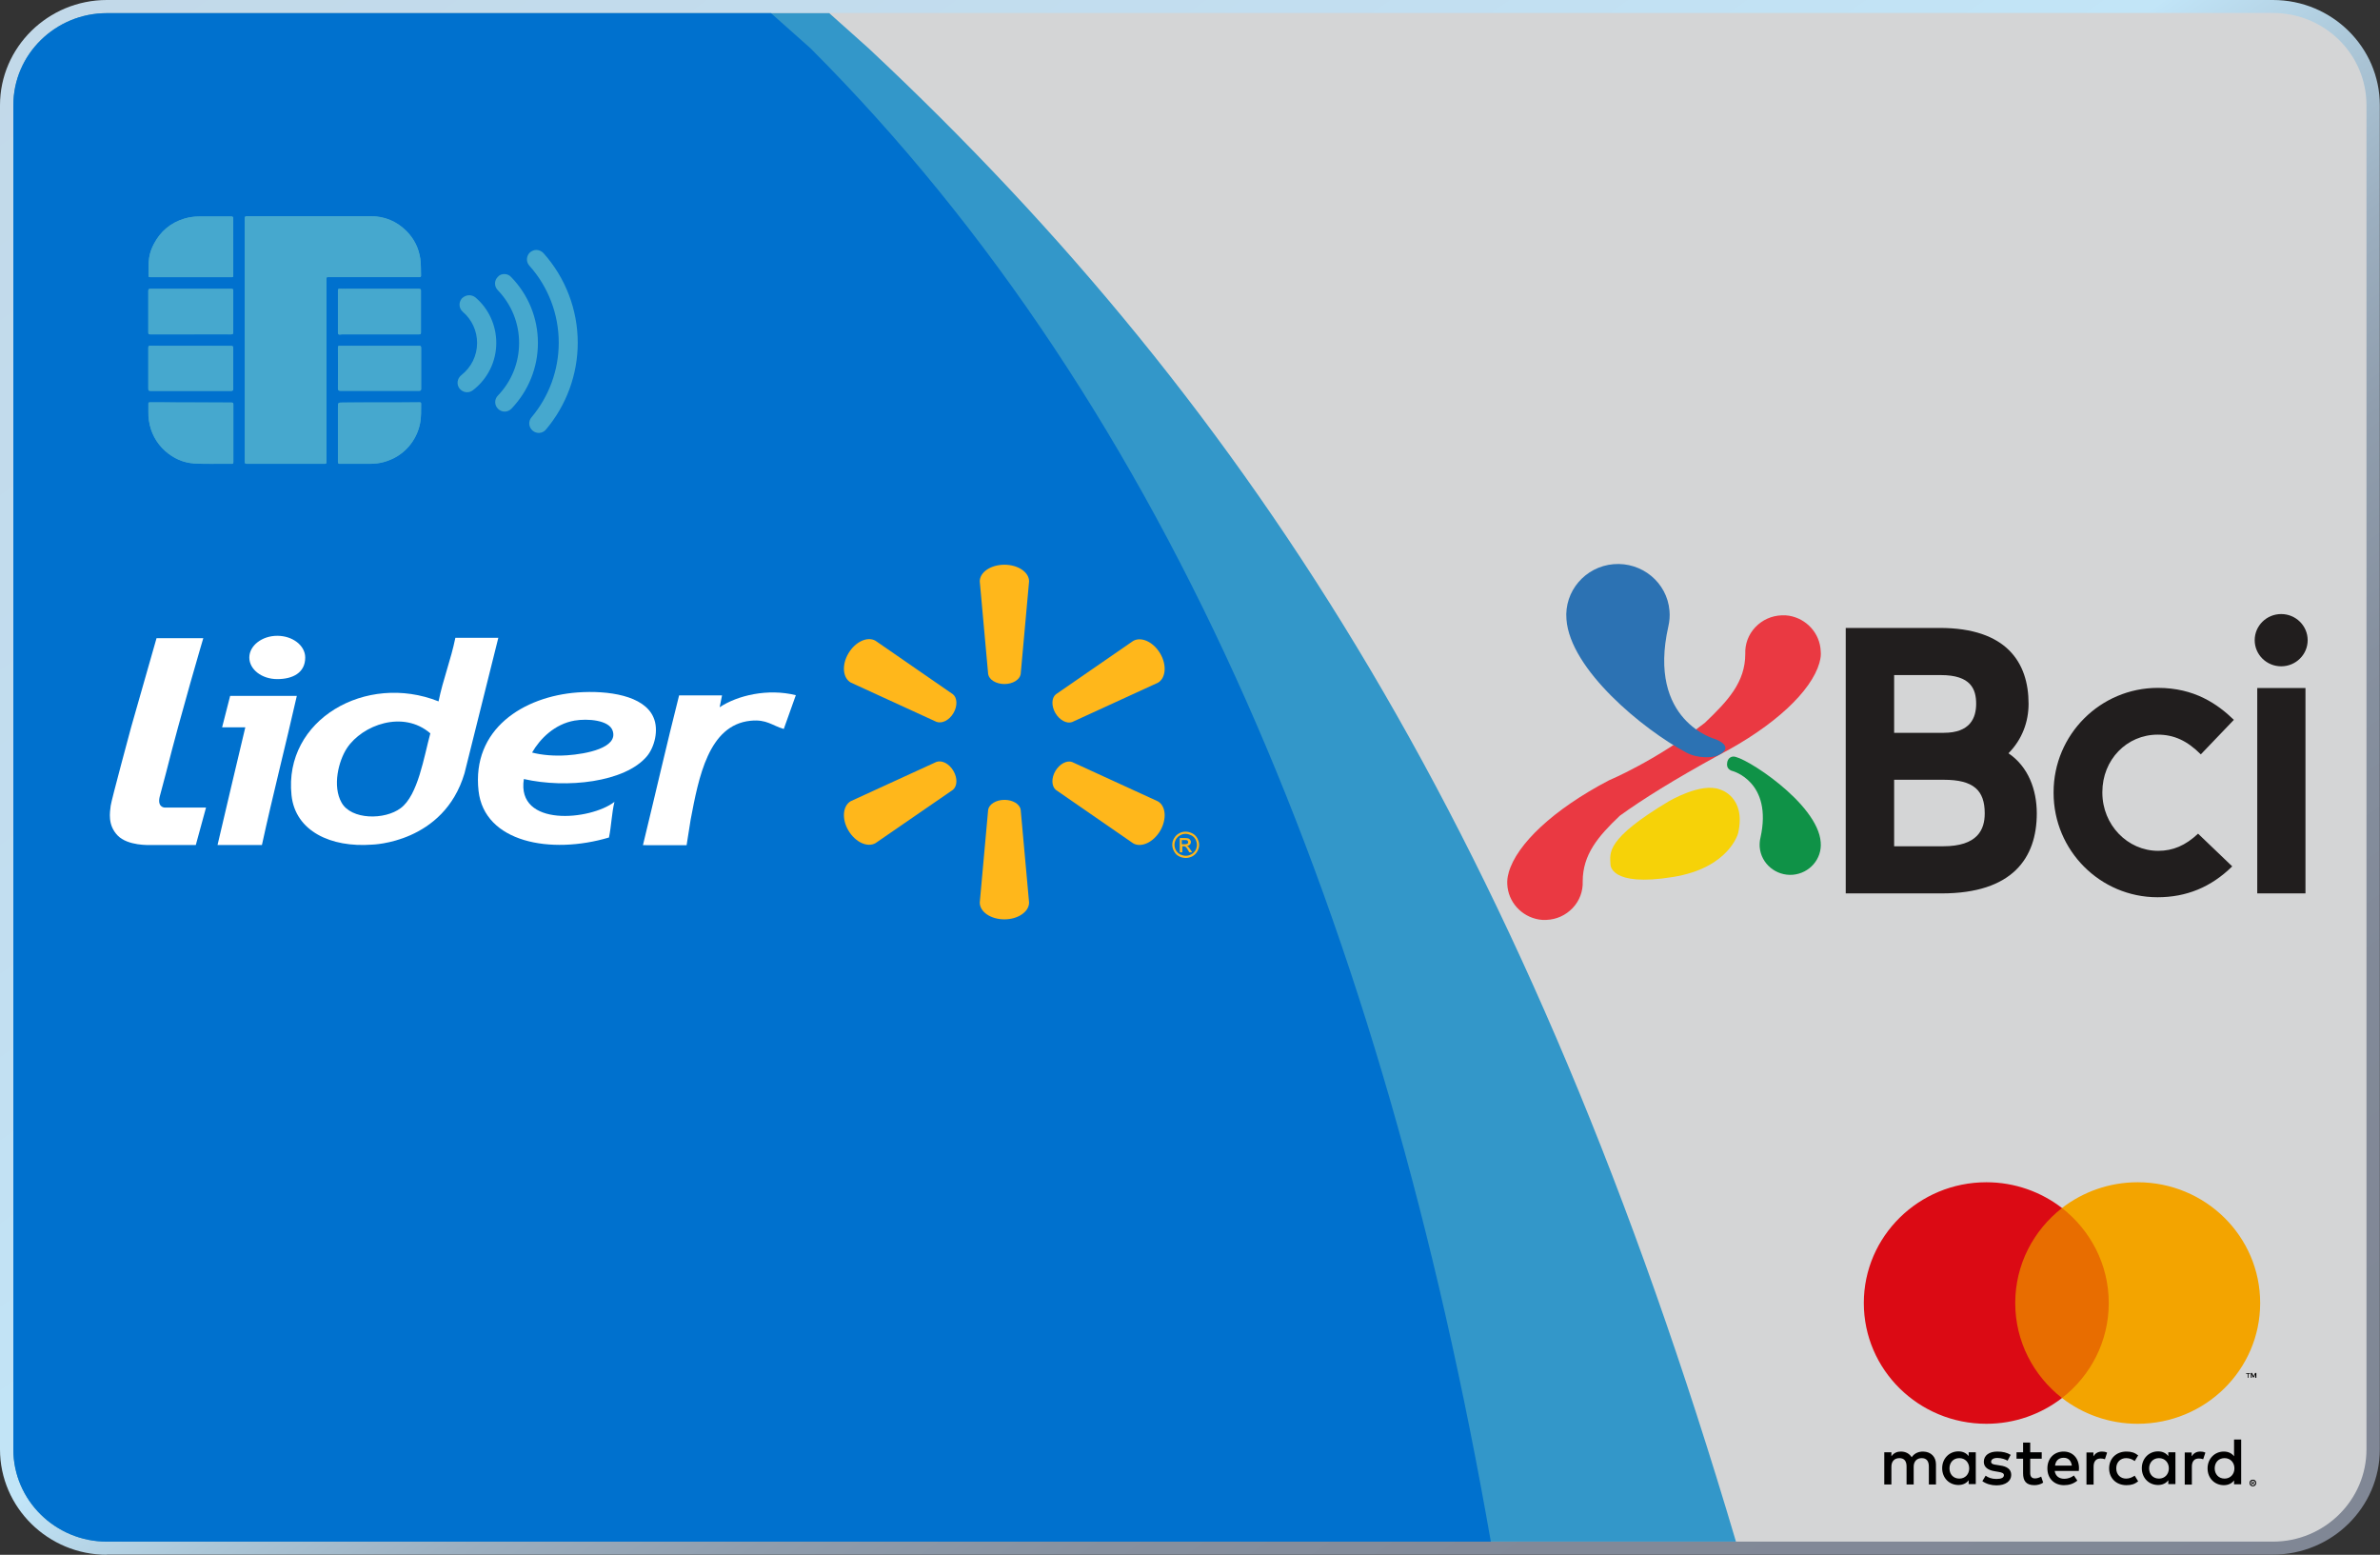 <?xml version="1.0" encoding="utf-8"?>
<!-- Generator: Adobe Illustrator 23.0.6, SVG Export Plug-In . SVG Version: 6.00 Build 0)  -->
<svg version="1.1" id="Capa_1" xmlns="http://www.w3.org/2000/svg" xmlns:xlink="http://www.w3.org/1999/xlink" x="0px" y="0px"
	 viewBox="0 0 1303 851" style="enable-background:new 0 0 1303 851;" xml:space="preserve">
<rect x="0" y="0" width="1303" height="851" fill="#333333" stroke="none"/>
<style type="text/css">
	.st0{fill:url(#SVGID_1_);}
	.st1{fill:#D4D5D6;}
	.st2{fill:#3397C9;}
	.st3{fill:#0071CE;}
	.st4{fill:#FFFFFF;}
	.st5{fill:#FFB71B;}
	.st6{fill:#EA3942;}
	.st7{fill:#0F9247;}
	.st8{fill:#F6D208;}
	.st9{fill:#2C72B3;}
	.st10{fill:#211E1E;}
	.st11{fill:#E86D00;}
	.st12{fill:#DB0A14;}
	.st13{fill:#F3A400;}
	.st14{fill:#46A8CE;}
</style>
<g>
	<g>
		<g>
			<g>
				<linearGradient id="SVGID_1_" gradientUnits="userSpaceOnUse" x1="252.21" y1="-144.719" x2="1066.656" y2="1018.431">
					<stop  offset="0" style="stop-color:#C2D9E9"/>
					<stop  offset="0.276" style="stop-color:#C2DEF0"/>
					<stop  offset="0.46" style="stop-color:#C2E5F7"/>
					<stop  offset="0.463" style="stop-color:#C0E3F6"/>
					<stop  offset="0.515" style="stop-color:#ACC7D8"/>
					<stop  offset="0.573" style="stop-color:#9CAFC0"/>
					<stop  offset="0.638" style="stop-color:#8F9DAD"/>
					<stop  offset="0.714" style="stop-color:#86909F"/>
					<stop  offset="0.811" style="stop-color:#818998"/>
					<stop  offset="1" style="stop-color:#808795"/>
				</linearGradient>
				<path class="st0" d="M58.5,851C26.3,851,0,825.1,0,793.3V57.6C0,25.9,26.3,0,58.5,0h1185.9c32.3,0,58.5,25.9,58.5,57.6v735.7
					c0,31.8-26.3,57.6-58.5,57.6H58.5z"/>
				<path class="st1" d="M58.5,843.8c-28.3,0-51.2-22.6-51.2-50.5V57.6c0-27.8,23-50.5,51.2-50.5h1185.9c28.3,0,51.2,22.6,51.2,50.5
					v735.7c0,27.8-23,50.5-51.2,50.5H58.5z"/>
				<path class="st2" d="M950.4,843.8C837.2,461.6,687.9,225.3,475.5,26.4L454,7.2H58.5C30.3,7.2,7.3,29.8,7.3,57.6v735.7
					c0,27.8,23,50.5,51.2,50.5H950.4z"/>
				<path class="st3" d="M816.2,843.8C757.4,507,641.3,224.1,443.7,26.4L422.1,7.2H58.5C30.3,7.2,7.3,29.8,7.3,57.6v735.7
					c0,27.8,23,50.5,51.2,50.5H816.2z"/>
			</g>
			<g>
				<path class="st4" d="M111.3,349.3c0,0-12.1,40.8-20.4,73.7l-3.4,12.8c-1.6,6,2.5,6.2,2.5,6.2h22.8l-5.6,20.5H81.9h0.2
					c0,0-12.1,0.6-17.7-5.2c-5.6-5.8-4.2-12.8-3.8-16.3c0.3-2.7,11.2-43,11.2-43l13.9-48.7H111.3z"/>
				<path class="st4" d="M190,409.4c-4.7,7.1-8.1,20.9-3,29.9c5.3,9.5,23.7,9.6,32.4,3c9.5-7.1,12.7-28.1,16.2-40.9
					C220.7,388.5,198.4,396.8,190,409.4 M272.8,349.2l-18.5,74.1c-11.4,38.2-50.6,39-50.6,39c-22.5,1.7-42-7.3-44.1-27
					c-4.4-41.5,40.9-67.2,80.5-51.4c2.4-11.9,6.8-22.9,9.2-34.8H272.8z"/>
				<path class="st4" d="M310.6,413.4c10.1-0.7,28.1-4,24.8-13.5c-2-5.8-13.7-6.7-20.8-5.5c-11,1.9-19,10-23.3,17.5
					C296.6,413.3,303.5,413.9,310.6,413.4 M286.8,426.4c-4.2,26.6,36.5,22.6,49.6,12.5c-1.5,6.1-1.7,13.3-3,19.5
					c-31.9,9.5-68.2,2.7-71.4-25.5c-3.8-33.9,24.6-51.7,54.2-53.9c16.9-1.2,36.3,1.7,41.5,13.5c3.2,7.1,0.5,16.6-3.5,21.4
					C342.2,428.2,310.1,431.7,286.8,426.4"/>
				<path class="st4" d="M435.7,380.5c0,0-6.4,17.9-6.6,18.5c-6.5-1.9-9.3-5.4-18.2-4.5c-23,2.3-28.4,31-32.8,54.2l-2.2,13.9H352
					c6.5-26.7,13.1-55.6,19.8-82c7.6,0,15.9,0,23.5,0l-1.3,6.5C403.8,380.6,420.3,376.7,435.7,380.5"/>
				<path class="st4" d="M162.5,380.9c-6.1,26.9-13.2,54.5-19.1,81.6h-24.3c5-21.5,10.1-42.9,15.2-64.4l-12.7,0l4.4-17.2H162.5z"/>
				<path class="st4" d="M167.1,359.9c0,8.4-6.9,11.8-15.3,11.8c-8.5,0-15.3-5.3-15.3-11.8c0-6.5,6.9-11.9,15.3-11.9
					C160.2,348,167.1,353.3,167.1,359.9"/>
				<path class="st5" d="M549.9,374.4c4.6,0,8.4-2.4,8.9-5.4l4.6-50.8c0-5-6-9.1-13.5-9.1c-7.5,0-13.5,4.1-13.5,9.1L541,369
					C541.5,372,545.3,374.4,549.9,374.4L549.9,374.4z"/>
				<path class="st5" d="M522,390.3c2.3-3.9,2.1-8.4-0.3-10.3l-42.4-29.3c-4.4-2.5-11,0.5-14.8,6.9c-3.8,6.4-3.1,13.5,1.3,16
					l46.9,21.5C515.8,396.2,519.7,394.2,522,390.3L522,390.3z"/>
				<path class="st5" d="M577.8,390.3c2.3,3.9,6.3,6,9.2,4.9l46.9-21.5c4.4-2.5,5-9.7,1.3-16c-3.8-6.4-10.4-9.4-14.8-6.9L578.1,380
					C575.7,381.9,575.5,386.3,577.8,390.3L577.8,390.3z"/>
				<path class="st5" d="M549.9,437.8c4.6,0,8.4,2.3,8.9,5.4l4.6,50.8c0,5-6,9.2-13.5,9.2c-7.5,0-13.5-4.1-13.5-9.2l4.6-50.8
					C541.5,440.2,545.3,437.8,549.9,437.8L549.9,437.8z"/>
				<path class="st5" d="M577.8,422c2.3-3.9,6.3-6,9.2-4.9l46.9,21.5c4.4,2.5,5,9.7,1.3,16.1c-3.8,6.4-10.4,9.4-14.8,6.9l-42.4-29.3
					C575.7,430.3,575.5,425.9,577.8,422L577.8,422z"/>
				<path class="st5" d="M522,422c2.3,3.9,2.1,8.3-0.3,10.3l-42.4,29.2c-4.4,2.5-11-0.5-14.8-6.9c-3.8-6.4-3.1-13.6,1.3-16.1
					l46.9-21.5C515.8,416,519.7,418,522,422L522,422z"/>
				<g>
					<path class="st5" d="M649.1,455.2c1.2,0,2.4,0.3,3.6,0.9c1.2,0.6,2.1,1.5,2.8,2.7c0.6,1.2,1,2.4,1,3.6c0,1.2-0.3,2.4-1,3.6
						c-0.7,1.2-1.5,2-2.7,2.7c-1.2,0.6-2.4,0.9-3.6,0.9c-1.3,0-2.5-0.3-3.7-0.9c-1.2-0.6-2.1-1.5-2.7-2.7c-0.7-1.2-1-2.4-1-3.6
						c0-1.3,0.3-2.5,1-3.6c0.7-1.2,1.6-2.1,2.8-2.7C646.6,455.5,647.8,455.2,649.1,455.2z M649.1,456.4c-1,0-2,0.2-3,0.8
						c-1,0.5-1.7,1.3-2.3,2.2c-0.5,1-0.8,2-0.8,3c0,1,0.3,2.1,0.8,3c0.6,1,1.3,1.7,2.3,2.2c1,0.5,2,0.8,3.1,0.8c1.1,0,2.1-0.3,3-0.8
						c1-0.5,1.7-1.3,2.3-2.2c0.5-0.9,0.8-1.9,0.8-3c0-1-0.3-2.1-0.8-3c-0.6-1-1.3-1.7-2.3-2.2C651.1,456.7,650.1,456.4,649.1,456.4z
						 M645.9,466.5v-7.8h2.7c0.9,0,1.6,0.1,2,0.2c0.4,0.2,0.7,0.4,1,0.8c0.2,0.3,0.4,0.7,0.4,1.1c0,0.6-0.2,1.1-0.6,1.5
						c-0.4,0.4-1,0.7-1.6,0.7c0.3,0.1,0.5,0.2,0.7,0.4c0.3,0.3,0.7,0.8,1.2,1.6l1,1.5h-1.6l-0.7-1.2c-0.5-1-1-1.6-1.3-1.8
						c-0.2-0.2-0.6-0.3-1-0.3h-0.8v3.3H645.9z M647.1,462.1h1.5c0.7,0,1.2-0.1,1.5-0.3c0.3-0.2,0.4-0.5,0.4-0.9
						c0-0.2-0.1-0.4-0.2-0.6c-0.1-0.2-0.3-0.3-0.5-0.4c-0.2-0.1-0.7-0.1-1.3-0.1h-1.5V462.1z"/>
				</g>
			</g>
			<g>
				<g>
					<g>
						<g>
							<path class="st6" d="M825.2,483.9c0.4,9.7,7.7,17.8,17.4,19.4c1.3,0.2,2.7,0.3,4,0.2c5.5-0.2,10.6-2.5,14.4-6.5
								c3.8-4,5.7-9.2,5.5-14.6c0-14.7,8.5-24.7,20.3-35.9c12.3-8.9,29.7-19.8,54.4-33.3c30.6-16,50.5-35,54.9-50.4l0.1-0.5
								c0.6-2,0.8-4,0.6-5.9c-0.4-9.7-7.7-17.8-17.4-19.4c-1.3-0.2-2.7-0.3-4-0.2c-5.5,0.2-10.6,2.5-14.4,6.5
								c-3.8,4-5.7,9.2-5.5,14.6c0,15.5-9.5,25.7-22.2,37.8c-27.3,21-52.4,31.4-52.4,31.4c-30.6,16-50.5,35-54.9,50.4l-0.1,0.5
								C825.3,480,825.1,482,825.2,483.9z"/>
							<path class="st7" d="M948.5,422c0,0,22.2,5.8,15.3,36.6h0c-0.4,1.6-0.5,3.3-0.4,5.1c0.8,9.1,8.9,15.8,18.1,15.1
								c9.2-0.8,16.1-8.7,15.3-17.8c-1.5-21.4-42.5-47.6-48-46.9c0,0-3.2,0.1-3.3,4.2C945.4,421.4,948.5,422,948.5,422z"/>
							<g>
								<path class="st8" d="M941.6,432.1c0,0,14.5,3.8,10,23.9h0c0,0-4.8,19-35.6,24c-34.9,5.7-34.3-6.9-34.3-6.9
									c-0.3-6.3-2.7-13.8,31.9-34.5C913.7,438.6,931.2,428.1,941.6,432.1z"/>
							</g>
						</g>
						<path class="st9" d="M857.6,339c2,27.4,41.8,60.2,65.6,72.9c6.5,3.5,14.5,2.7,16.8,1.8c10.9-4.9-0.8-9.1-0.8-9.1
							s-37.6-9.8-25.8-61.8l0,0c0.6-2.7,0.9-5.6,0.6-8.6c-1.3-15.3-15-26.7-30.6-25.4C867.9,310.1,856.3,323.6,857.6,339z"/>
					</g>
					<path class="st10" d="M1235.8,489h26.4V376.6h-26.4V489z M1248.9,364.7c8,0,14.5-6.4,14.5-14.3c0-7.9-6.5-14.3-14.5-14.3
						s-14.5,6.4-14.5,14.3C1234.4,358.3,1240.9,364.7,1248.9,364.7z M1115.1,445.2c0-13-4.7-25.6-15.5-32.9c7.5-7.6,11-17.2,11-27.1
						c0-22.7-12.2-41.5-48.6-41.5h-51.5V489h52.5C1101.7,489,1115.1,469.7,1115.1,445.2z M1037,369.5h25.6
						c16.5,0,19.3,7.8,19.3,15.7c0,7.8-3.3,15.9-17.7,15.9H1037V369.5z M1037,426.8h27.2c16.3,0,22.4,5.8,22.4,18.4
						c0,8.9-3.9,18-22.8,18H1037V426.8z M1181.6,465.7c-16.9,0-30.6-14.3-30.6-31.8v-0.4c0-17.6,13.3-31.4,30.3-31.4
						c8.9,0,16.1,3.3,23.6,10.8l18.1-18.9c-8.9-8.6-21.5-17.5-41.6-17.5c-31.5,0-57.1,25.6-57.1,57.1v0.4
						c0,31.5,25.5,57.1,56.9,57.1c15.8,0,29.3-5.5,40.9-16.9l-18.7-17.9C1196.5,462.8,1189.6,465.7,1181.6,465.7z"/>
				</g>
			</g>
			<g>
				<g id="XMLID_48_">
					<rect x="1099.6" y="661.2" class="st11" width="58.7" height="103.9"/>
					<path id="XMLID_52_" class="st12" d="M1103.3,713.2c0-21.1,10-39.8,25.6-52c-11.4-8.8-25.8-14.1-41.4-14.1
						c-37,0-67.1,29.6-67.1,66.1c0,36.5,30,66.1,67.1,66.1c15.6,0,30-5.3,41.4-14.1C1113.3,753,1103.3,734.3,1103.3,713.2z"/>
					<path d="M1231,754.1V752h0.9v-0.4h-2.2v0.4h0.9v2.1H1231z M1235.3,754.1v-2.6h-0.7l-0.8,1.8l-0.8-1.8h-0.7v2.6h0.5v-1.9
						l0.7,1.7h0.5l0.7-1.7v1.9H1235.3z"/>
					<path class="st13" d="M1237.4,713.2c0,36.5-30,66.1-67.1,66.1c-15.6,0-30-5.3-41.4-14.1c15.6-12.1,25.6-30.9,25.6-52
						c0-21.1-10-39.8-25.6-52c11.4-8.8,25.8-14.1,41.4-14.1C1207.4,647.1,1237.4,676.7,1237.4,713.2z"/>
				</g>
				<path id="XMLID_27_" d="M1059.9,812.5v-11c0-4.1-2.7-6.9-7-7c-2.3,0-4.6,0.7-6.3,3.1c-1.2-1.9-3.2-3.1-5.9-3.1
					c-1.9,0-3.8,0.6-5.2,2.6v-2.2h-3.9v17.6h3.9v-9.7c0-3,1.7-4.7,4.4-4.7c2.6,0,3.9,1.6,3.9,4.6v9.8h3.9v-9.7c0-3,1.8-4.7,4.4-4.7
					c2.6,0,3.9,1.6,3.9,4.6v9.8H1059.9z M1117.8,794.9h-6.3v-5.3h-3.9v5.3h-3.6v3.5h3.6v8c0,4.1,1.6,6.5,6.2,6.5
					c1.7,0,3.6-0.5,4.8-1.4l-1.1-3.3c-1.2,0.7-2.4,1-3.4,1c-1.9,0-2.6-1.2-2.6-2.9v-7.9h6.3V794.9z M1150.8,794.5
					c-2.2,0-3.7,1-4.7,2.6v-2.1h-3.8v17.6h3.9v-9.8c0-2.9,1.3-4.5,3.8-4.5c0.8,0,1.6,0.1,2.4,0.4l1.2-3.6
					C1152.7,794.6,1151.6,794.5,1150.8,794.5L1150.8,794.5z M1100.8,796.3c-1.9-1.2-4.4-1.8-7.3-1.8c-4.5,0-7.4,2.1-7.4,5.6
					c0,2.9,2.2,4.6,6.1,5.2l1.8,0.3c2.1,0.3,3.1,0.8,3.1,1.8c0,1.4-1.4,2.1-4.1,2.1c-2.7,0-4.6-0.8-5.9-1.8l-1.8,3
					c2.1,1.5,4.8,2.3,7.7,2.3c5.1,0,8.1-2.4,8.1-5.7c0-3.1-2.3-4.7-6.2-5.2l-1.8-0.3c-1.7-0.2-3-0.5-3-1.7c0-1.3,1.3-2.1,3.4-2.1
					c2.3,0,4.5,0.8,5.6,1.5L1100.8,796.3z M1204.6,794.5c-2.2,0-3.7,1-4.7,2.6v-2.1h-3.8v17.6h3.9v-9.8c0-2.9,1.3-4.5,3.8-4.5
					c0.8,0,1.6,0.1,2.4,0.4l1.2-3.6C1206.5,794.6,1205.4,794.5,1204.6,794.5L1204.6,794.5z M1154.7,803.7c0,5.3,3.8,9.2,9.5,9.2
					c2.7,0,4.5-0.6,6.4-2.1l-1.9-3.1c-1.5,1-3,1.6-4.7,1.6c-3.1,0-5.4-2.2-5.4-5.6c0-3.4,2.3-5.6,5.4-5.6c1.7,0,3.2,0.5,4.7,1.6
					l1.9-3.1c-1.9-1.5-3.7-2.1-6.4-2.1C1158.5,794.5,1154.7,798.4,1154.7,803.7L1154.7,803.7z M1191,803.7v-8.8h-3.9v2.1
					c-1.2-1.6-3.1-2.6-5.6-2.6c-5,0-8.9,3.9-8.9,9.2c0,5.4,3.9,9.2,8.9,9.2c2.5,0,4.4-1,5.6-2.6v2.1h3.9V803.7z M1176.6,803.7
					c0-3.1,2.1-5.6,5.4-5.6c3.2,0,5.4,2.4,5.4,5.6c0,3.2-2.2,5.6-5.4,5.6C1178.6,809.3,1176.6,806.8,1176.6,803.7L1176.6,803.7z
					 M1129.8,794.5c-5.2,0-8.9,3.7-8.9,9.2c0,5.6,3.8,9.2,9.1,9.2c2.7,0,5.1-0.7,7.3-2.5l-1.9-2.8c-1.5,1.2-3.4,1.8-5.2,1.8
					c-2.5,0-4.8-1.1-5.3-4.3h13.2c0-0.5,0.1-1,0.1-1.5C1138.2,798.2,1134.8,794.5,1129.8,794.5L1129.8,794.5z M1129.8,797.9
					c2.5,0,4.1,1.5,4.5,4.3h-9.2C1125.4,799.6,1127,797.9,1129.8,797.9L1129.8,797.9z M1227,803.7v-15.8h-3.9v9.2
					c-1.2-1.6-3.1-2.6-5.6-2.6c-5,0-8.9,3.9-8.9,9.2c0,5.4,3.9,9.2,8.9,9.2c2.5,0,4.4-1,5.6-2.6v2.1h3.9V803.7z M1212.5,803.7
					c0-3.1,2-5.6,5.4-5.6c3.2,0,5.4,2.4,5.4,5.6c0,3.2-2.2,5.6-5.4,5.6C1214.6,809.3,1212.5,806.8,1212.5,803.7L1212.5,803.7z
					 M1081.7,803.7v-8.8h-3.9v2.1c-1.2-1.6-3.1-2.6-5.6-2.6c-5,0-8.9,3.9-8.9,9.2c0,5.4,3.9,9.2,8.9,9.2c2.5,0,4.4-1,5.6-2.6v2.1
					h3.9V803.7z M1067.3,803.7c0-3.1,2-5.6,5.4-5.6c3.2,0,5.4,2.4,5.4,5.6c0,3.2-2.2,5.6-5.4,5.6
					C1069.3,809.3,1067.3,806.8,1067.3,803.7z M1233.4,809.9c0.2,0,0.5,0,0.7,0.1c0.2,0.1,0.4,0.2,0.6,0.4c0.2,0.2,0.3,0.3,0.4,0.6
					c0.1,0.2,0.1,0.4,0.1,0.7c0,0.2,0,0.5-0.1,0.7c-0.1,0.2-0.2,0.4-0.4,0.6c-0.2,0.2-0.4,0.3-0.6,0.4c-0.2,0.1-0.5,0.1-0.7,0.1
					c-0.3,0-0.5,0-0.7-0.1c-0.2-0.1-0.4-0.2-0.6-0.4c-0.2-0.2-0.3-0.3-0.4-0.6c-0.1-0.2-0.1-0.4-0.1-0.7c0-0.2,0-0.5,0.1-0.7
					c0.1-0.2,0.2-0.4,0.4-0.6c0.2-0.2,0.4-0.3,0.6-0.4C1232.9,810,1233.2,809.9,1233.4,809.9z M1233.4,813c0.2,0,0.4,0,0.5-0.1
					c0.2-0.1,0.3-0.2,0.4-0.3c0.1-0.1,0.2-0.3,0.3-0.4c0.1-0.2,0.1-0.3,0.1-0.5c0-0.2,0-0.4-0.1-0.5c-0.1-0.2-0.2-0.3-0.3-0.4
					c-0.1-0.1-0.3-0.2-0.4-0.3c-0.2-0.1-0.3-0.1-0.5-0.1c-0.2,0-0.4,0-0.5,0.1c-0.2,0.1-0.3,0.2-0.4,0.3c-0.1,0.1-0.2,0.3-0.3,0.4
					c-0.1,0.2-0.1,0.3-0.1,0.5c0,0.2,0,0.4,0.1,0.5c0.1,0.2,0.2,0.3,0.3,0.4c0.1,0.1,0.3,0.2,0.4,0.3
					C1233,813,1233.2,813,1233.4,813z M1233.5,810.9c0.2,0,0.4,0.1,0.5,0.1c0.1,0.1,0.2,0.2,0.2,0.4c0,0.1,0,0.2-0.1,0.3
					c-0.1,0.1-0.2,0.1-0.4,0.2l0.5,0.6h-0.4l-0.5-0.6h-0.2v0.6h-0.4v-1.6H1233.5z M1233.1,811.2v0.4h0.4c0.1,0,0.2,0,0.2-0.1
					c0.1,0,0.1-0.1,0.1-0.2c0-0.1,0-0.1-0.1-0.2c-0.1,0-0.1-0.1-0.2-0.1H1233.1z"/>
			</g>
		</g>
	</g>
	<g id="FeC1I1_1_">
		<g>
			<path class="st14" d="M134,186.1c0,22.2,0,44.4,0,66.5c0,1,0.3,1.2,1.2,1.2c10.7,0,21.5,0,32.2,0c3.5,0,6.9,0,10.4,0
				c0.6,0,1-0.2,0.9-0.9c0-0.2,0-0.4,0-0.6c0-33.1,0-66.1,0-99.2c0-1.5,0-1.5,1.5-1.5c5.7,0,11.5,0,17.2,0c6.8,0,13.6,0,20.5,0
				c3.9,0,7.7,0,11.6,0c0.6,0,1,0,1-0.8c-0.1-3.1,0.1-6.1-0.4-9.2c-0.9-5.9-3.4-11-7.6-15.2c-5.4-5.4-12-8.1-19.6-8.1
				c-22.6,0-45.1,0-67.7,0c-1,0-1.2,0.3-1.2,1.3C134,141.8,134,164,134,186.1z M104.5,220.3c-5,0-9.9,0-14.9,0c-2.5,0-5,0-7.4,0
				c-0.5,0-0.9,0-0.9,0.7c0.1,3.1-0.2,6.2,0.3,9.3c1,6.6,4,12.3,9,16.7c4.5,3.9,9.7,6.3,15.6,6.7c6.8,0.4,13.7,0.1,20.6,0.2
				c0.8,0,1-0.2,1-1c0-10.5,0-20.9,0-31.4c0-0.9-0.2-1.1-1.1-1.1C119.2,220.4,111.8,220.3,104.5,220.3z M127.7,135.2
				C127.7,135.2,127.7,135.2,127.7,135.2c0-5.2,0-10.4,0-15.6c0-0.8-0.2-1.1-1.1-1.1c-5.9,0-11.8,0-17.7,0c-2.8,0-5.5,0.4-8.1,1.2
				c-7.5,2.3-13,7-16.6,13.9c-1.2,2.3-2.1,4.7-2.5,7.3c-0.5,3.1-0.4,6.3-0.4,9.5c0,1.3,0,1.3,1.3,1.3c5.8,0,11.6,0,17.5,0
				c8.8,0,17.7,0,26.5,0c0.7,0,1.2,0,1.1-0.9C127.7,145.6,127.7,140.4,127.7,135.2z M207.8,220.3c-6.7,0-13.4,0-20,0
				c-2.7,0-2.7,0-2.7,2.6c0,9.9,0,19.8,0,29.7c0,0.7,0.1,1.2,1,1.2c5.5,0,11,0,16.5,0c2.6,0,5.2-0.2,7.7-1c5.3-1.5,9.7-4.2,13.4-8.3
				c3.2-3.7,5.3-7.9,6.3-12.7c0.7-3.6,0.5-7.3,0.6-10.9c0-0.7-0.4-0.7-0.9-0.7C222.3,220.3,215.1,220.3,207.8,220.3z M104.4,183
				C104.4,183,104.4,183,104.4,183c7.4,0,14.7,0,22.1,0c0.9,0,1.2-0.2,1.2-1.2c-0.1-2.4,0-4.9,0-7.3c0-5.1,0-10.2,0-15.3
				c0-0.7,0-1.2-1-1.1c-5,0-10,0-15,0c-9.8,0-19.6,0-29.4,0c-0.9,0-1.1,0.3-1.1,1.1c0,7.6,0,15.2,0,22.8c0,0.8,0.2,1,1,1
				C89.6,183,97,183,104.4,183z M104.4,189.3c-7.4,0-14.7,0-22.1,0c-0.8,0-1.1,0.2-1.1,1.1c0,7.3,0,14.5,0,21.8c0,1.8,0,1.8,1.8,1.8
				c14.5,0,28.9,0,43.4,0c1,0,1.3-0.2,1.3-1.3c0-7.4,0-14.7,0-22.1c0-1.1-0.3-1.2-1.3-1.2C119.1,189.4,111.8,189.3,104.4,189.3z
				 M208.2,183c7.1,0,14.1,0,21.2,0c0.8,0,1.1-0.1,1.1-1c0-7.6,0-15.3,0-22.9c0-0.7-0.2-1-1-1c-13.2,0-26.4,0-39.6,0
				c-1.1,0-2.2,0-3.3,0c-1.4-0.1-1.4-0.1-1.5,1.2c0,7.6,0,15.2,0,22.7c0,0.9,0.2,1.2,1.2,1.1c0.6-0.1,1.2-0.1,1.9-0.1
				C194.8,183,201.5,183,208.2,183z M207.8,189.3c-7.1,0-14.3,0-21.4,0c-1.3,0-1.3,0-1.3,1.3c0,7.3,0,14.7,0,22
				c0,1.1,0.4,1.3,1.4,1.3c14.3,0,28.7,0,43,0c0.9,0,1.1-0.3,1.1-1.1c0-7.5,0-14.9,0-22.4c0-1-0.3-1.1-1.2-1.1
				C222.1,189.4,214.9,189.3,207.8,189.3z"/>
			<path class="st14" d="M134,186.1c0-22.1,0-44.3,0-66.4c0-1,0.2-1.3,1.2-1.3c22.6,0,45.1,0,67.7,0c7.6,0,14.2,2.7,19.6,8.1
				c4.2,4.2,6.8,9.3,7.6,15.2c0.4,3.1,0.3,6.1,0.4,9.2c0,0.8-0.4,0.8-1,0.8c-3.9,0-7.7,0-11.6,0c-6.8,0-13.6,0-20.5,0
				c-5.7,0-11.5,0-17.2,0c-1.5,0-1.5,0-1.5,1.5c0,33.1,0,66.1,0,99.2c0,0.2,0,0.4,0,0.6c0.1,0.7-0.3,0.9-0.9,0.9
				c-3.5,0-6.9,0-10.4,0c-10.7,0-21.5,0-32.2,0c-0.9,0-1.2-0.2-1.2-1.2C134,230.5,134,208.3,134,186.1z"/>
			<path class="st14" d="M104.5,220.3c7.4,0,14.7,0,22.1,0c0.9,0,1.1,0.2,1.1,1.1c0,10.5,0,20.9,0,31.4c0,0.8-0.2,1-1,1
				c-6.9-0.1-13.7,0.3-20.6-0.2c-5.9-0.4-11.2-2.8-15.6-6.7c-5-4.5-8-10.1-9-16.7c-0.5-3.1-0.2-6.2-0.3-9.3c0-0.7,0.4-0.7,0.9-0.7
				c2.5,0,5,0,7.4,0C94.6,220.3,99.5,220.3,104.5,220.3z"/>
			<path class="st14" d="M127.7,135.2c0,5.2,0,10.4,0,15.6c0,1-0.5,0.9-1.1,0.9c-8.8,0-17.7,0-26.5,0c-5.8,0-11.6,0-17.5,0
				c-1.3,0-1.3,0-1.3-1.3c0-3.2-0.1-6.3,0.4-9.5c0.4-2.6,1.3-5,2.5-7.3c3.6-6.9,9.1-11.6,16.6-13.9c2.7-0.8,5.4-1.2,8.1-1.2
				c5.9,0,11.8,0,17.7,0c0.9,0,1.1,0.3,1.1,1.1C127.7,124.8,127.7,130,127.7,135.2C127.7,135.2,127.7,135.2,127.7,135.2z"/>
			<path class="st14" d="M207.8,220.3c7.3,0,14.5,0,21.8,0c0.5,0,0.9,0,0.9,0.7c0,3.6,0.2,7.3-0.6,10.9c-1,4.8-3.1,9-6.3,12.7
				c-3.6,4.1-8.1,6.8-13.4,8.3c-2.5,0.7-5.1,0.9-7.7,1c-5.5,0-11,0-16.5,0c-0.9,0-1-0.4-1-1.2c0-9.9,0-19.8,0-29.7
				c0-2.6,0-2.6,2.7-2.6C194.4,220.3,201.1,220.3,207.8,220.3z"/>
			<path class="st14" d="M104.4,183c-7.4,0-14.8,0-22.2,0c-0.8,0-1-0.3-1-1c0-7.6,0-15.2,0-22.8c0-0.9,0.2-1.1,1.1-1.1
				c9.8,0,19.6,0,29.4,0c5,0,10,0.1,15,0c0.9,0,1,0.5,1,1.1c0,5.1,0,10.2,0,15.3c0,2.4,0,4.9,0,7.3c0,0.9-0.3,1.2-1.2,1.2
				C119.2,182.9,111.8,183,104.4,183C104.4,183,104.4,183,104.4,183z"/>
			<path class="st14" d="M104.4,189.3c7.3,0,14.7,0,22,0c1,0,1.3,0.2,1.3,1.2c0,7.4-0.1,14.7,0,22.1c0,1.1-0.3,1.3-1.3,1.3
				c-14.5,0-28.9,0-43.4,0c-1.8,0-1.8,0-1.8-1.8c0-7.3,0-14.5,0-21.8c0-0.9,0.3-1.1,1.1-1.1C89.7,189.4,97.1,189.3,104.4,189.3z"/>
			<path class="st14" d="M208.2,183c-6.7,0-13.4,0-20.1,0c-0.6,0-1.2,0-1.9,0.1c-0.9,0.2-1.2-0.2-1.2-1.1c0-7.6,0-15.2,0-22.7
				c0-1.3,0.1-1.3,1.5-1.2c1.1,0.1,2.2,0,3.3,0c13.2,0,26.4,0,39.6,0c0.8,0,1,0.3,1,1c0,7.6,0,15.3,0,22.9c0,0.9-0.3,1-1.1,1
				C222.3,183,215.2,183,208.2,183z"/>
			<path class="st14" d="M207.8,189.3c7.2,0,14.3,0,21.5,0c0.9,0,1.2,0.1,1.2,1.1c0,7.5,0,14.9,0,22.4c0,0.8-0.2,1.1-1.1,1.1
				c-14.3,0-28.7,0-43,0c-1,0-1.4-0.2-1.4-1.3c0.1-7.3,0-14.7,0-22c0-1.3,0-1.3,1.3-1.3C193.5,189.4,200.6,189.3,207.8,189.3z"/>
		</g>
	</g>
	<g>
		<g>
			<path class="st14" d="M256.9,161.6c1.2,0,2.4,0.4,3.4,1.2c7.3,6.2,11.4,15.3,11.4,24.9c0,10.2-4.7,19.7-12.8,25.9
				c-2.3,1.8-5.5,1.3-7.3-0.9c-1.8-2.3-1.3-5.5,0.9-7.3c5.5-4.3,8.7-10.7,8.7-17.7c0-6.5-2.8-12.7-7.8-17c-2.2-1.9-2.4-5.1-0.6-7.3
				C254,162.2,255.4,161.6,256.9,161.6z"/>
		</g>
		<g>
			<path class="st14" d="M276.1,150c1.4,0,2.7,0.5,3.7,1.6c9.5,9.7,14.7,22.6,14.7,36.1c0,13.5-5.2,26.3-14.5,36
				c-2,2.1-5.3,2.1-7.3,0.1c-2.1-2-2.1-5.3-0.1-7.3c7.5-7.8,11.6-18,11.6-28.8c0-10.9-4.2-21.1-11.7-28.9c-2-2.1-2-5.3,0.1-7.3
				C273.5,150.4,274.8,150,276.1,150z"/>
		</g>
		<g>
			<path class="st14" d="M293.6,136.8c1.4,0,2.8,0.6,3.9,1.7c12.1,13.5,18.8,31,18.8,49.1c0,17.4-6.2,34.2-17.4,47.5
				c-1.8,2.2-5.1,2.5-7.3,0.6c-2.2-1.9-2.5-5.1-0.6-7.3c9.6-11.4,14.9-25.9,14.9-40.8c0-15.6-5.7-30.6-16.1-42.2
				c-1.9-2.1-1.7-5.4,0.4-7.3C291.2,137.3,292.4,136.8,293.6,136.8z"/>
		</g>
	</g>
</g>
</svg>
